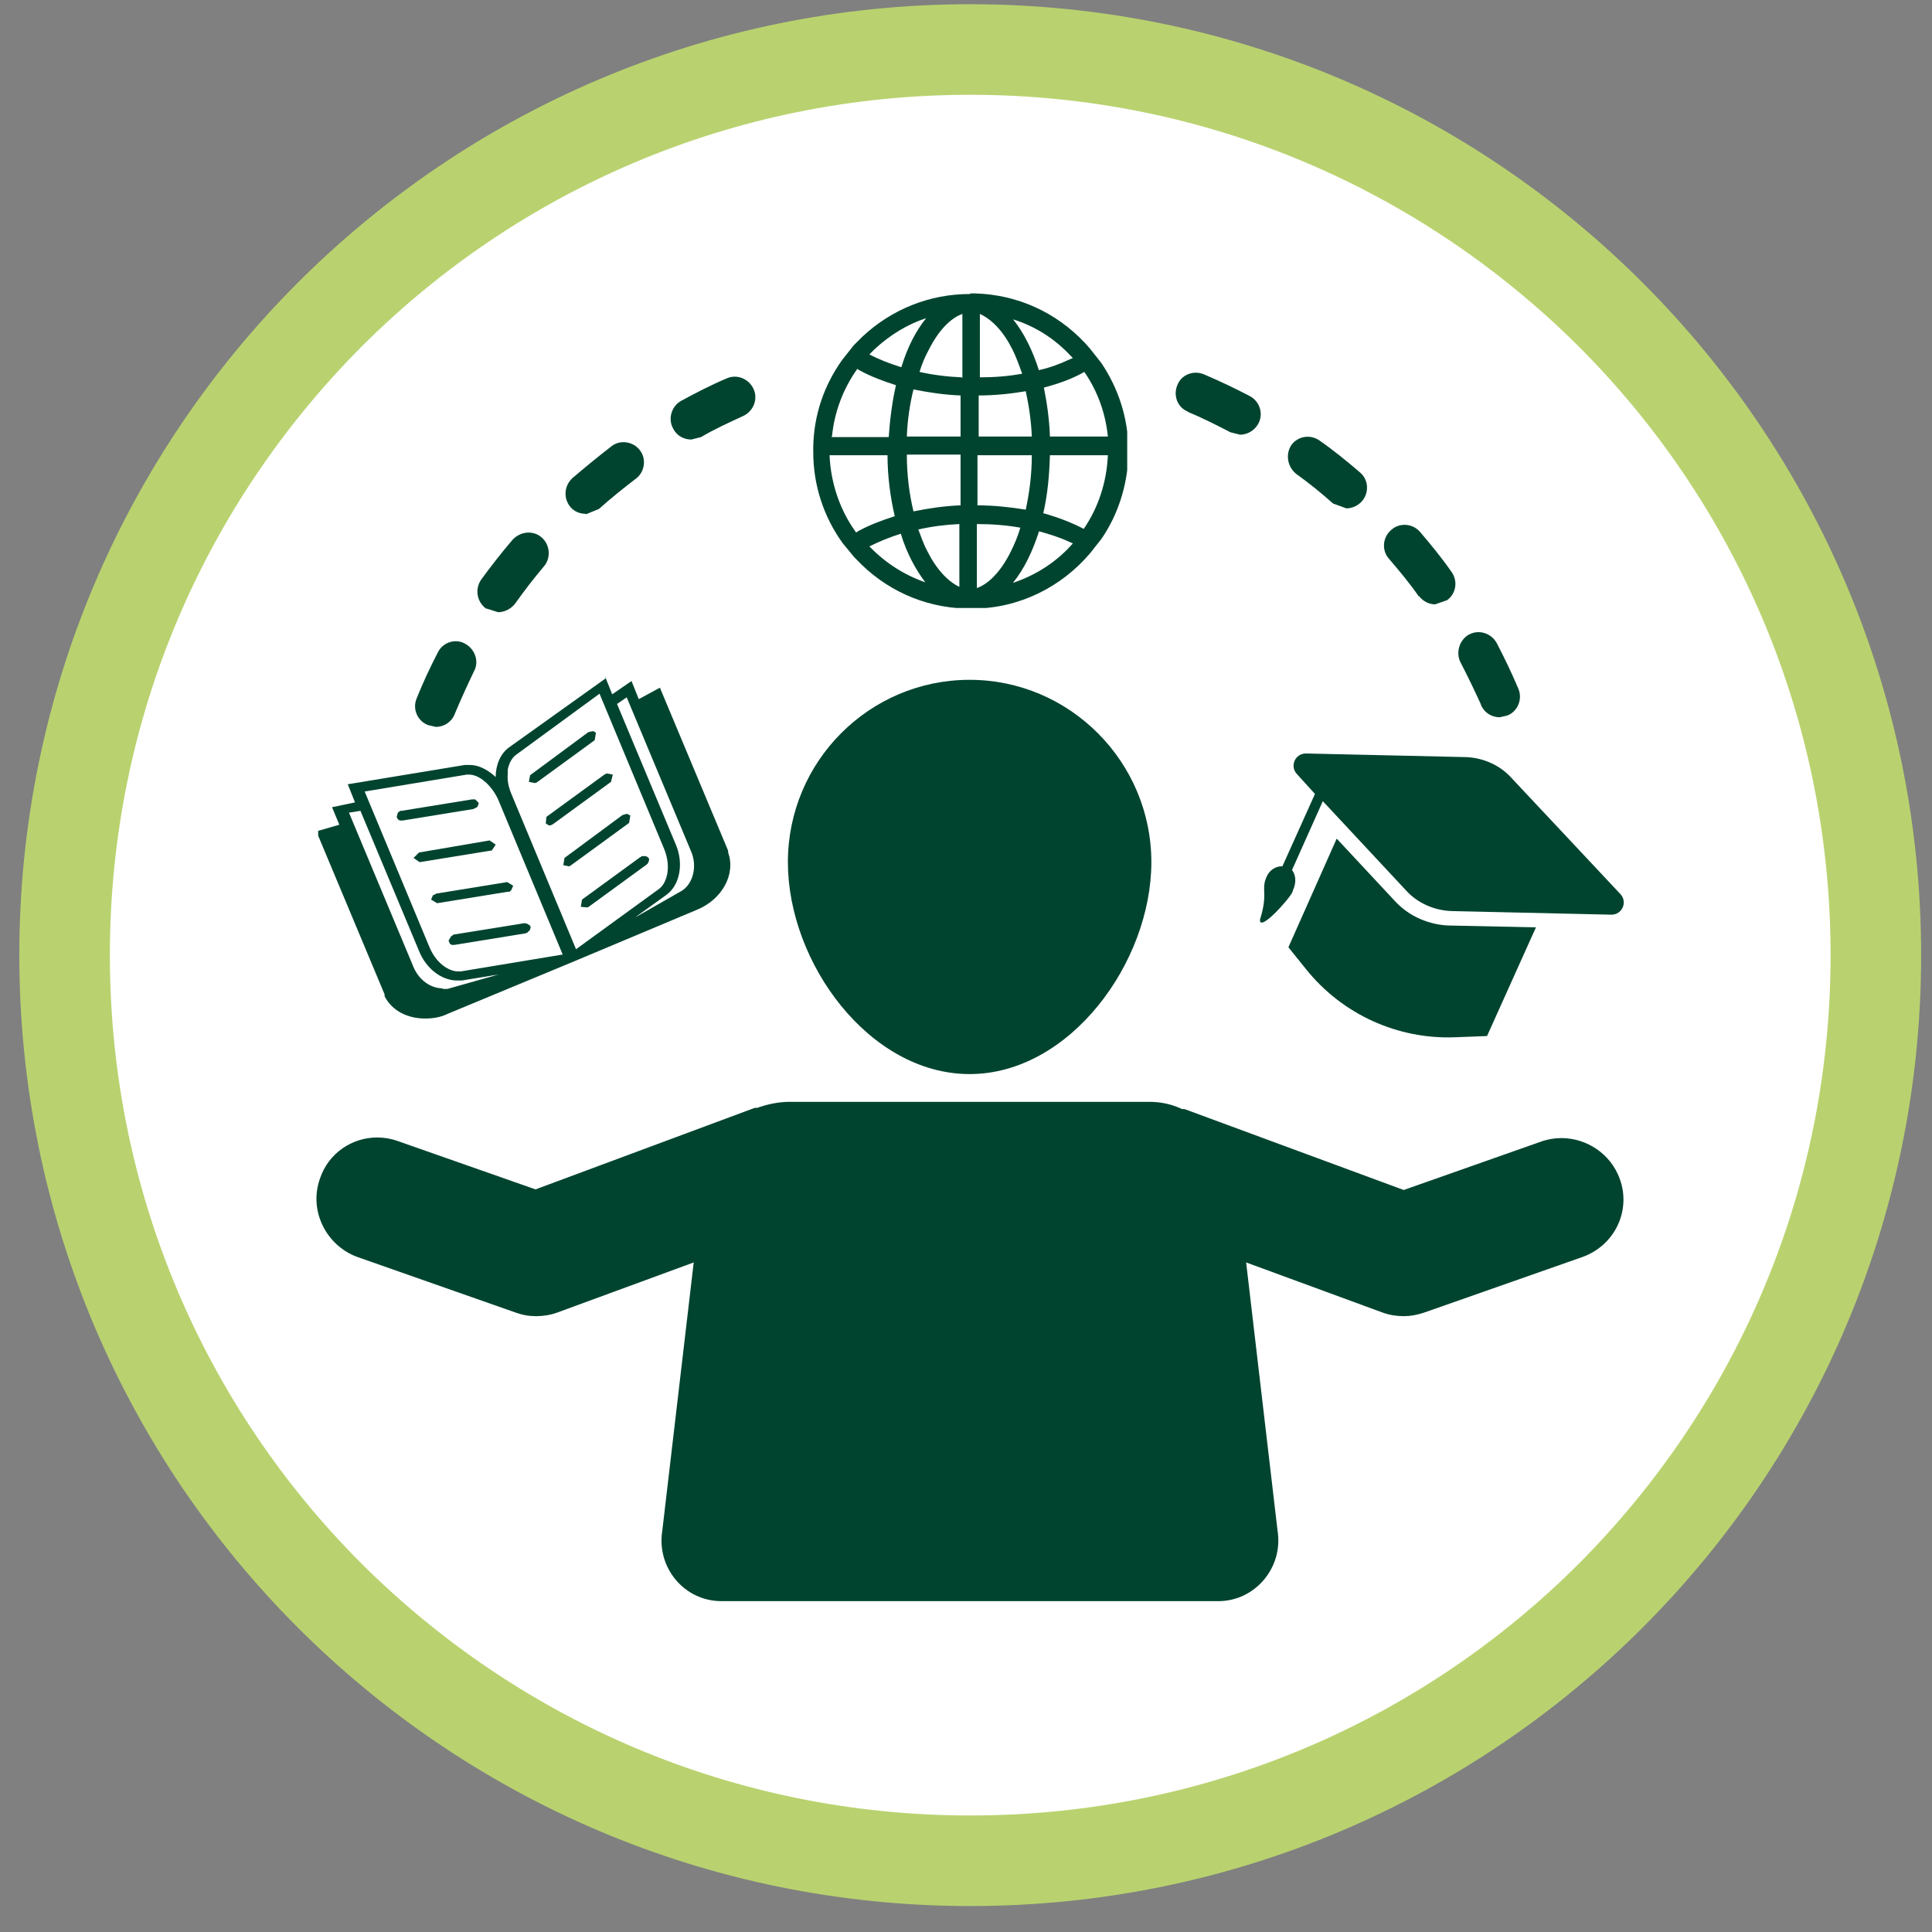 <?xml version="1.0" encoding="UTF-8"?>
<svg id="katman_1" data-name="katman 1" xmlns="http://www.w3.org/2000/svg" xmlns:xlink="http://www.w3.org/1999/xlink" viewBox="0 0 32 32">
  <rect x="0" y="0" width="32" height="32" fill="#808080" stroke="none"/>
  <defs>
    <style>
      .cls-1 {
        fill: none;
      }

      .cls-2 {
        clip-path: url(#clippath);
      }

      .cls-3 {
        fill: #00442f;
      }

      .cls-4 {
        fill: #fff;
      }

      .cls-5 {
        fill: #b9d26f;
      }

      .cls-6 {
        clip-path: url(#clippath-1);
      }

      .cls-7 {
        clip-path: url(#clippath-2);
      }
    </style>
    <clipPath id="clippath">
      <polyline class="cls-1" points="5.24 18.25 26.89 18.25 26.89 26.52 5.24 26.52 5.24 18.25"/>
    </clipPath>
    <clipPath id="clippath-1">
      <polyline class="cls-1" points="5.27 11.21 12.13 11.21 12.13 16.87 5.27 16.87 5.27 11.21"/>
    </clipPath>
    <clipPath id="clippath-2">
      <polyline class="cls-1" points="13.46 4.85 18.67 4.85 18.67 10.07 13.46 10.07 13.46 4.85"/>
    </clipPath>
  </defs>
  <path class="cls-4" d="M31.07,15.82c0,8.28-6.72,15-15,15S1.07,24.1,1.07,15.82,7.78,.82,16.07,.82s15,6.72,15,15"/>
  <path class="cls-5" d="M31.07,15.82h-.75c0,3.94-1.59,7.49-4.17,10.08-2.58,2.58-6.14,4.17-10.08,4.17-3.94,0-7.49-1.59-10.08-4.17-2.58-2.58-4.17-6.14-4.17-10.08,0-3.94,1.59-7.49,4.17-10.08C8.57,3.16,12.13,1.57,16.07,1.57c3.94,0,7.49,1.59,10.08,4.17,2.58,2.58,4.17,6.14,4.17,10.08h1.5c0-8.7-7.05-15.75-15.75-15.75C7.37,.07,.32,7.12,.32,15.82c0,8.7,7.05,15.75,15.75,15.75,8.7,0,15.75-7.05,15.75-15.75h-.75"/>
  <path class="cls-3" d="M23.52,15.22c-.16-.07-.3-.17-.42-.3l-.96-1.03-.8,1.8,.29,.36c.6,.75,1.52,1.17,2.48,1.13l.52-.02,.81-1.8-1.41-.03c-.17,0-.35-.04-.51-.11Z"/>
  <path class="cls-3" d="M21.41,14.76c.07-.15,.05-.27-.01-.35l.51-1.14,1.38,1.48c.19,.21,.47,.33,.75,.34l2.65,.06c.18,0,.27-.21,.15-.34l-1.81-1.93c-.19-.21-.47-.33-.75-.34l-2.65-.06c-.18,0-.27,.21-.15,.34l.3,.33-.54,1.2c-.11-.01-.22,.07-.26,.17-.1,.22,.03,.26-.11,.71-.02,.22,.48-.33,.54-.46Z"/>
  <path class="cls-3" d="M16.06,17.79c1.66,0,3.01-1.85,3.01-3.51s-1.35-3.02-3.01-3.02-3.01,1.35-3.01,3.02,1.35,3.51,3.01,3.51Z"/>
  <g class="cls-2">
    <path class="cls-3" d="M19.05,18.25h-5.97c-.19,0-.37,.04-.54,.1h-.04s-3.63,1.35-3.63,1.35l-2.28-.8c-.11-.04-.23-.06-.34-.06-.42,0-.81,.26-.95,.68-.19,.53,.1,1.11,.62,1.3l2.62,.92c.11,.04,.22,.06,.34,.06s.24-.02,.35-.06l2.26-.83-.52,4.44c-.1,.61,.36,1.17,.98,1.17h8.23c.61,0,1.08-.56,.98-1.17l-.52-4.44,2.26,.83c.11,.04,.23,.06,.35,.06,.11,0,.22-.02,.34-.06l2.62-.92c.53-.19,.81-.76,.62-1.29-.15-.42-.55-.68-.97-.68-.11,0-.23,.02-.34,.06l-2.27,.8-3.63-1.34h-.04c-.17-.08-.35-.12-.54-.12"/>
  </g>
  <polyline class="cls-3" points="7.86 13.39 7.9 13.37 7.91 13.36 7.92 13.33 7.93 13.3 7.87 13.24 7.82 13.24 6.65 13.43 6.63 13.43 6.59 13.46 6.57 13.53 6.59 13.57 6.62 13.59 6.63 13.59 6.67 13.59 7.84 13.4 7.86 13.39"/>
  <polyline class="cls-3" points="8.14 14.09 8.15 14.08 8.21 13.99 8.11 13.92 6.94 14.12 6.85 14.21 6.95 14.28 8.12 14.09 8.14 14.09"/>
  <polyline class="cls-3" points="7.17 14.83 7.14 14.9 7.24 14.96 8.41 14.77 8.43 14.77 8.44 14.77 8.47 14.74 8.5 14.67 8.4 14.61 7.23 14.8 7.17 14.83"/>
  <polyline class="cls-3" points="7.5 15.49 7.47 15.51 7.43 15.58 7.45 15.63 7.48 15.65 7.53 15.65 8.7 15.46 8.73 15.45 8.76 15.42 8.77 15.42 8.78 15.39 8.79 15.36 8.78 15.33 8.73 15.3 8.69 15.29 7.51 15.48 7.5 15.49"/>
  <g class="cls-6">
    <path class="cls-3" d="M7.33,16.37c-.2,0-.39-.14-.48-.35l-1.07-2.56,.19-.03,.97,2.32c.12,.3,.38,.49,.63,.49,.03,0,.05,0,.08,0l.61-.1-.85,.24s-.05,0-.08,0m.26-.29c-.16,0-.37-.14-.48-.41l-1.07-2.57,1.69-.28s.03,0,.04,0c.07,0,.15,.03,.23,.09l.06,.05c.07,.07,.14,.16,.19,.27l1.07,2.57-1.69,.28s-.03,0-.04,0m2.95-.91l.5-.36c.22-.16,.29-.52,.15-.84l-.97-2.32,.16-.11,1.07,2.56c.1,.24,.03,.52-.15,.64l-.77,.44m-.99,.53l-1.07-2.57c-.05-.12-.07-.23-.06-.33v-.07c.02-.11,.07-.2,.14-.25l1.38-1.01,1.07,2.57c.12,.29,.05,.56-.08,.66l-1.39,1.01m.51-4.5h0l-1.61,1.15c-.14,.1-.22,.29-.22,.49-.13-.12-.28-.2-.43-.2-.03,0-.05,0-.08,0l-1.94,.32,.12,.3-.38,.08,.12,.29-.38,.11,1.13,2.7v.03c.12,.24,.38,.37,.67,.37,.13,0,.26-.02,.38-.08l2-.83,.12-.05h0l2-.84c.42-.17,.65-.59,.52-.95v-.03s-1.13-2.7-1.13-2.7l-.35,.19-.12-.3-.32,.22-.12-.3"/>
  </g>
  <polygon class="cls-3" points="8.86 12.97 8.89 12.96 9.85 12.26 9.87 12.14 9.86 12.13 9.83 12.11 9.77 12.12 9.74 12.13 8.78 12.84 8.76 12.95 8.86 12.97"/>
  <polygon class="cls-3" points="9.04 13.64 9.09 13.67 9.1 13.67 9.1 13.67 9.12 13.67 9.12 13.67 9.12 13.67 9.12 13.67 9.14 13.66 9.16 13.65 10.12 12.95 10.15 12.83 10.05 12.81 10.01 12.83 9.05 13.53 9.04 13.64"/>
  <polygon class="cls-3" points="9.33 14.33 9.43 14.35 9.44 14.35 9.44 14.34 9.46 14.33 10.42 13.63 10.44 13.51 10.41 13.49 10.38 13.48 10.31 13.5 9.35 14.21 9.33 14.33"/>
  <polygon class="cls-3" points="9.62 15.02 9.73 15.03 9.75 15.02 10.71 14.32 10.73 14.3 10.74 14.28 10.75 14.25 10.75 14.22 10.73 14.2 10.72 14.19 10.69 14.18 10.63 14.18 10.62 14.19 10.6 14.2 9.64 14.9 9.62 15.02"/>
  <g class="cls-7">
    <path class="cls-3" d="M15.34,9.65c-.35-.12-.67-.32-.94-.6,.16-.08,.33-.15,.52-.21,.1,.33,.25,.6,.41,.81m1.45,0c.18-.22,.32-.51,.43-.85,.18,.05,.34,.1,.49,.17l.07,.03c-.26,.3-.6,.52-.98,.65m-.9,.07c-.19-.09-.38-.29-.53-.59-.06-.11-.1-.23-.15-.36,.22-.05,.45-.08,.68-.09v1.05m.29,.01v-1.06c.26,0,.5,.02,.72,.06-.04,.14-.1,.28-.16,.4-.16,.32-.36,.53-.56,.6m1.77-.98c-.19-.1-.42-.19-.67-.26,.07-.3,.1-.62,.11-.96h.96c-.02,.45-.16,.87-.4,1.22m-3.77,.06c-.27-.37-.42-.82-.44-1.28h.96c0,.36,.05,.71,.12,1.01-.22,.07-.43,.15-.61,.25l-.03,.02m2.8-.38c-.25-.04-.52-.07-.79-.07v-.83h.9c0,.32-.04,.62-.1,.9m-1.86,.03c-.07-.29-.11-.61-.11-.94h.89v.84c-.27,.01-.53,.05-.78,.1m1.08-1.24v-.68c.28,0,.54-.03,.78-.07,.05,.23,.09,.49,.1,.75h-.88m-1.19,0c.01-.27,.05-.54,.11-.78,.25,.05,.51,.09,.78,.1v.68h-.89m2.37,0c-.01-.29-.05-.56-.1-.81,.26-.07,.48-.15,.67-.26,.22,.32,.35,.68,.39,1.07h-.95m-3.62,0c.04-.41,.19-.8,.42-1.12l.03,.02c.18,.1,.39,.18,.61,.25-.06,.26-.1,.56-.12,.86h-.95m3.44-1.1c-.11-.35-.26-.64-.43-.85,.36,.11,.69,.32,.95,.6l.04,.04-.07,.03c-.15,.07-.31,.13-.49,.17m-2.29-.05c-.19-.06-.37-.13-.52-.21l.09-.09c.25-.23,.54-.41,.85-.51-.17,.21-.31,.48-.41,.81m1.3,.17v-1.05c.2,.09,.39,.29,.54,.59,.06,.12,.11,.26,.16,.4-.22,.04-.45,.06-.7,.06m-.3,0c-.24-.01-.48-.04-.7-.09,.04-.13,.09-.25,.15-.36,.16-.32,.36-.53,.56-.6v1.06m.13-1.39h-.01c-.66,0-1.29,.25-1.78,.71l-.14,.14-.19,.24c-.3,.42-.47,.91-.48,1.44,0,.02,0,.04,0,.07v.02c0,.54,.17,1.07,.49,1.51l.19,.23,.03,.03c.48,.51,1.12,.8,1.82,.82h.11c.77,0,1.47-.36,1.94-.91l.19-.24c.27-.39,.43-.87,.45-1.38,0-.03,0-.05,0-.08h0c0-.53-.16-1.03-.45-1.46l-.19-.24-.08-.09c-.48-.51-1.12-.8-1.82-.82-.03,0-.05,0-.08,0"/>
  </g>
  <path class="cls-3" d="M23.5,9.87c.07,.09,.17,.14,.27,.14l.2-.07c.15-.11,.18-.32,.07-.47-.16-.23-.34-.45-.52-.66-.12-.14-.34-.16-.48-.03-.14,.12-.16,.34-.03,.48,.17,.2,.34,.4,.49,.62Z"/>
  <path class="cls-3" d="M8.06,10.08l.19,.06c.1,0,.21-.05,.28-.14,.15-.21,.31-.42,.48-.62,.12-.14,.1-.36-.04-.48-.14-.12-.35-.1-.48,.04-.18,.21-.36,.44-.52,.66-.11,.16-.07,.37,.08,.48Z"/>
  <path class="cls-3" d="M24.53,11.68c.06,.13,.18,.2,.31,.2l.13-.03c.17-.07,.25-.27,.18-.44-.11-.26-.23-.51-.36-.76-.09-.16-.29-.23-.46-.14-.16,.09-.22,.3-.14,.46,.12,.23,.23,.46,.34,.7Z"/>
  <path class="cls-3" d="M21.47,7.85c.21,.15,.42,.32,.61,.49l.22,.08c.09,0,.19-.04,.26-.12,.12-.14,.11-.36-.04-.48-.21-.18-.43-.36-.66-.52-.15-.11-.36-.08-.47,.07-.1,.15-.07,.36,.08,.48Z"/>
  <path class="cls-3" d="M9.7,8.52l.22-.09c.19-.17,.4-.34,.61-.5,.15-.11,.18-.33,.07-.47-.11-.15-.33-.18-.47-.07-.22,.17-.44,.35-.65,.53-.14,.13-.15,.34-.03,.48,.06,.07,.15,.11,.25,.11Z"/>
  <path class="cls-3" d="M7.09,12.01l.13,.03c.13,0,.26-.08,.31-.21,.1-.24,.21-.48,.32-.71,.09-.16,.02-.37-.15-.46-.16-.09-.37-.02-.45,.15-.13,.25-.25,.51-.35,.76-.07,.17,.01,.37,.19,.44Z"/>
  <path class="cls-3" d="M11.45,7.28l.16-.04c.22-.13,.46-.24,.7-.35,.17-.08,.25-.28,.17-.45-.08-.17-.28-.25-.45-.17-.26,.11-.51,.24-.75,.37-.16,.09-.22,.3-.13,.46,.06,.12,.18,.18,.3,.18Z"/>
  <path class="cls-3" d="M19.67,6.82c.24,.1,.48,.22,.71,.34l.16,.04c.12,0,.24-.07,.3-.18,.09-.16,.03-.37-.14-.46-.25-.13-.5-.25-.76-.36-.17-.07-.37,0-.44,.18-.07,.17,0,.37,.18,.44Z"/>
</svg>